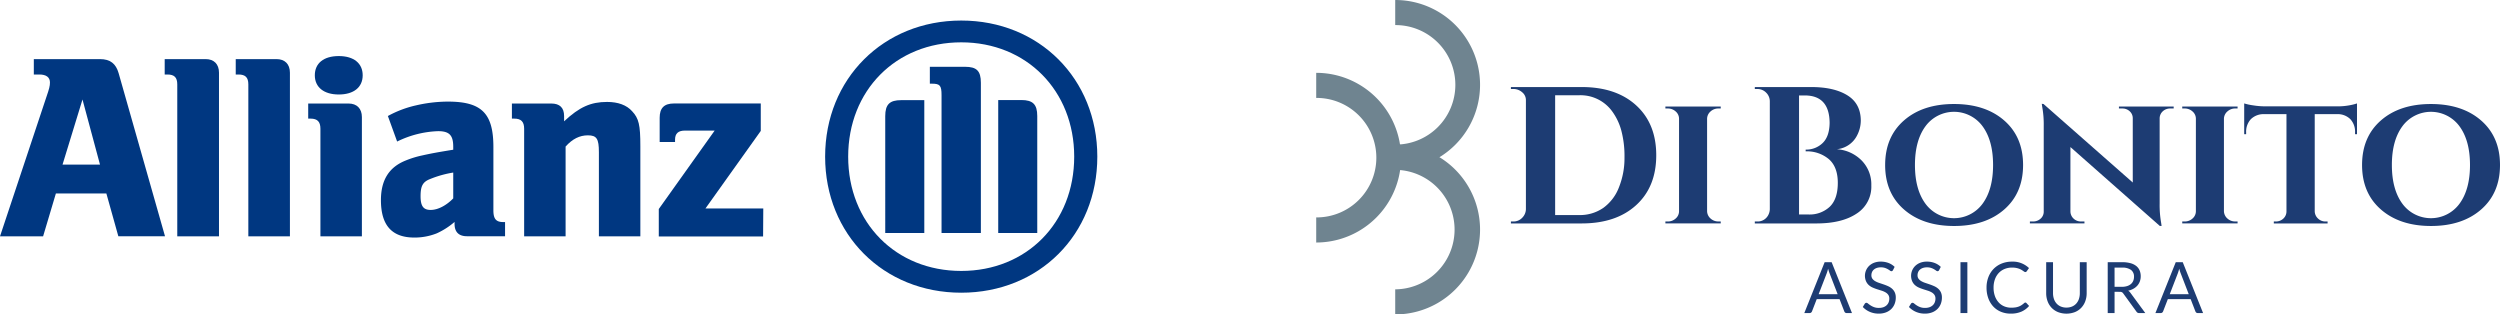 <?xml version="1.0" encoding="UTF-8"?> <svg xmlns="http://www.w3.org/2000/svg" width="1007" height="126.651" viewBox="0 0 1007 126.651"><g id="Raggruppa_151" data-name="Raggruppa 151" transform="translate(-9197 -6812.441)"><g id="Raggruppa_1" data-name="Raggruppa 1" transform="translate(9727.168 6812.441)"><path id="Tracciato_1" data-name="Tracciato 1" d="M562.3,467.442h7.648l-3.217-8.335a15.692,15.692,0,0,1-.614-1.929c-.106.391-.207.75-.307,1.078s-.2.618-.293.865Zm13.424,7.607h-2.145a.923.923,0,0,1-.6-.186,1.148,1.148,0,0,1-.342-.471l-1.917-4.948h-9.192l-1.916,4.948a1.137,1.137,0,0,1-.343.456.91.91,0,0,1-.6.2h-2.145l8.192-20.488h2.817Z" transform="translate(-359.917 -348.95)" fill="#1d3c73"></path><path id="Tracciato_2" data-name="Tracciato 2" d="M587.476,457.809a1.105,1.105,0,0,1-.273.321.6.6,0,0,1-.37.108.986.986,0,0,1-.564-.243,9.1,9.1,0,0,0-.816-.537,6.689,6.689,0,0,0-1.187-.536,5.147,5.147,0,0,0-1.68-.242,5,5,0,0,0-1.645.249,3.483,3.483,0,0,0-1.192.679,2.782,2.782,0,0,0-.723,1.008,3.211,3.211,0,0,0-.243,1.251,2.313,2.313,0,0,0,.421,1.423,3.642,3.642,0,0,0,1.117.965,8.443,8.443,0,0,0,1.573.693q.876.293,1.8.607c.617.211,1.216.446,1.8.708a6.329,6.329,0,0,1,1.574.994,4.542,4.542,0,0,1,1.115,1.472,4.908,4.908,0,0,1,.421,2.145,6.892,6.892,0,0,1-.458,2.523,5.829,5.829,0,0,1-1.336,2.052,6.265,6.265,0,0,1-2.157,1.373,7.959,7.959,0,0,1-2.911.5,8.883,8.883,0,0,1-3.624-.721,8.494,8.494,0,0,1-2.8-1.952l.8-1.315a1,1,0,0,1,.28-.265.643.643,0,0,1,.364-.108,1.137,1.137,0,0,1,.686.322,11.7,11.7,0,0,0,.965.707,7.363,7.363,0,0,0,1.4.708,5.53,5.53,0,0,0,2.01.321,5.255,5.255,0,0,0,1.757-.271,3.745,3.745,0,0,0,1.309-.765,3.324,3.324,0,0,0,.822-1.18,3.965,3.965,0,0,0,.285-1.529,2.57,2.57,0,0,0-.421-1.523,3.5,3.5,0,0,0-1.108-.993,7.754,7.754,0,0,0-1.566-.681l-1.8-.57a18.615,18.615,0,0,1-1.8-.679,5.873,5.873,0,0,1-1.567-1,4.583,4.583,0,0,1-1.107-1.537,5.61,5.61,0,0,1,1.222-6.183,5.932,5.932,0,0,1,1.981-1.259,7.242,7.242,0,0,1,2.708-.473,8.676,8.676,0,0,1,3.132.544,7.209,7.209,0,0,1,2.472,1.573Z" transform="translate(-355.152 -348.996)" fill="#1d3c73"></path><path id="Tracciato_3" data-name="Tracciato 3" d="M602.3,457.809a1.083,1.083,0,0,1-.272.321.6.6,0,0,1-.371.108,1,1,0,0,1-.565-.243,8.969,8.969,0,0,0-.815-.537,6.681,6.681,0,0,0-1.186-.536,5.153,5.153,0,0,0-1.68-.242,5,5,0,0,0-1.645.249,3.49,3.49,0,0,0-1.193.679,2.781,2.781,0,0,0-.722,1.008,3.187,3.187,0,0,0-.243,1.251,2.314,2.314,0,0,0,.421,1.423,3.653,3.653,0,0,0,1.116.965,8.507,8.507,0,0,0,1.573.693q.878.293,1.8.607t1.8.708a6.305,6.305,0,0,1,1.573.994,4.523,4.523,0,0,1,1.116,1.472,4.908,4.908,0,0,1,.421,2.145,6.894,6.894,0,0,1-.457,2.523,5.826,5.826,0,0,1-1.336,2.052,6.259,6.259,0,0,1-2.159,1.373,7.952,7.952,0,0,1-2.91.5,8.889,8.889,0,0,1-3.625-.721,8.488,8.488,0,0,1-2.794-1.952l.8-1.315a1.016,1.016,0,0,1,.278-.265.651.651,0,0,1,.365-.108,1.139,1.139,0,0,1,.686.322,11.267,11.267,0,0,0,.965.707,7.325,7.325,0,0,0,1.4.708,5.526,5.526,0,0,0,2.008.321,5.263,5.263,0,0,0,1.759-.271,3.743,3.743,0,0,0,1.308-.765,3.313,3.313,0,0,0,.822-1.18,3.943,3.943,0,0,0,.286-1.529,2.57,2.57,0,0,0-.421-1.523,3.5,3.5,0,0,0-1.108-.993,7.8,7.8,0,0,0-1.565-.681l-1.8-.57a18.755,18.755,0,0,1-1.8-.679,5.882,5.882,0,0,1-1.565-1,4.6,4.6,0,0,1-1.108-1.537,5.607,5.607,0,0,1,1.223-6.183,5.922,5.922,0,0,1,1.979-1.259,7.254,7.254,0,0,1,2.709-.473,8.669,8.669,0,0,1,3.131.544,7.2,7.2,0,0,1,2.473,1.573Z" transform="translate(-351.393 -348.996)" fill="#1d3c73"></path><rect id="Rettangolo_1" data-name="Rettangolo 1" width="2.774" height="20.488" transform="translate(259.515 105.61)" fill="#1d3c73"></rect><path id="Tracciato_4" data-name="Tracciato 4" d="M630.721,470.862a.576.576,0,0,1,.415.186l1.085,1.187a8.748,8.748,0,0,1-3.052,2.273,10.414,10.414,0,0,1-4.325.815,10.174,10.174,0,0,1-4.016-.765,8.779,8.779,0,0,1-3.074-2.144,9.682,9.682,0,0,1-1.973-3.311,12.356,12.356,0,0,1-.7-4.247,11.616,11.616,0,0,1,.751-4.245,9.683,9.683,0,0,1,2.109-3.318,9.442,9.442,0,0,1,3.252-2.151,11.068,11.068,0,0,1,4.182-.765,9.335,9.335,0,0,1,6.806,2.6l-.9,1.272a.971.971,0,0,1-.229.236.632.632,0,0,1-.371.093.726.726,0,0,1-.393-.135c-.138-.092-.3-.2-.494-.336s-.414-.277-.671-.429a5.951,5.951,0,0,0-.915-.43,7.734,7.734,0,0,0-1.23-.336,8.57,8.57,0,0,0-1.616-.136,7.787,7.787,0,0,0-3.01.565A6.736,6.736,0,0,0,620,458.954a7.313,7.313,0,0,0-1.537,2.545,9.687,9.687,0,0,0-.55,3.358,9.881,9.881,0,0,0,.55,3.418,7.54,7.54,0,0,0,1.5,2.537,6.323,6.323,0,0,0,2.251,1.579,7.2,7.2,0,0,0,2.8.544,11.4,11.4,0,0,0,1.645-.108,6.74,6.74,0,0,0,1.351-.336,5.708,5.708,0,0,0,1.157-.579,8.874,8.874,0,0,0,1.081-.836.725.725,0,0,1,.471-.214" transform="translate(-345.071 -348.996)" fill="#1d3c73"></path><path id="Tracciato_5" data-name="Tracciato 5" d="M642.405,472.846a5.72,5.72,0,0,0,2.273-.429,4.783,4.783,0,0,0,1.695-1.2,5.261,5.261,0,0,0,1.058-1.844,7.284,7.284,0,0,0,.365-2.359V454.56h2.759v12.453a9.323,9.323,0,0,1-.565,3.288,7.635,7.635,0,0,1-1.616,2.624,7.387,7.387,0,0,1-2.566,1.737,9.512,9.512,0,0,1-6.8,0,7.463,7.463,0,0,1-2.573-1.737,7.58,7.58,0,0,1-1.623-2.624,9.34,9.34,0,0,1-.564-3.288V454.56H637V467a7.289,7.289,0,0,0,.365,2.359,5.24,5.24,0,0,0,1.058,1.843,4.82,4.82,0,0,0,1.7,1.209,5.688,5.688,0,0,0,2.28.436" transform="translate(-340.213 -348.95)" fill="#1d3c73"></path><path id="Tracciato_6" data-name="Tracciato 6" d="M656.777,464.482h2.9a7.058,7.058,0,0,0,2.137-.293,4.352,4.352,0,0,0,1.544-.828,3.448,3.448,0,0,0,.937-1.28,4.182,4.182,0,0,0,.315-1.643,3.264,3.264,0,0,0-1.208-2.76,5.836,5.836,0,0,0-3.6-.93h-3.031Zm0,2.016v8.549h-2.759V454.56h5.79a12.6,12.6,0,0,1,3.36.394,6.425,6.425,0,0,1,2.338,1.136,4.568,4.568,0,0,1,1.365,1.8,6.008,6.008,0,0,1,.444,2.35,5.91,5.91,0,0,1-.343,2.031,5.386,5.386,0,0,1-.994,1.695,5.965,5.965,0,0,1-1.587,1.28,7.916,7.916,0,0,1-2.123.8,2.923,2.923,0,0,1,.915.872l5.977,8.134H666.7a1.209,1.209,0,0,1-1.114-.585l-5.319-7.321a1.56,1.56,0,0,0-.529-.493,1.911,1.911,0,0,0-.859-.151Z" transform="translate(-335.199 -348.95)" fill="#1d3c73"></path><path id="Tracciato_7" data-name="Tracciato 7" d="M675.122,467.442h7.648l-3.217-8.335a15.69,15.69,0,0,1-.614-1.929c-.105.391-.207.75-.307,1.078s-.2.618-.293.865Zm13.424,7.607H686.4a.924.924,0,0,1-.6-.186,1.149,1.149,0,0,1-.342-.471l-1.917-4.948h-9.192l-1.915,4.948a1.138,1.138,0,0,1-.344.456.909.909,0,0,1-.6.2h-2.145l8.192-20.488h2.817Z" transform="translate(-331.313 -348.95)" fill="#1d3c73"></path><path id="Tracciato_8" data-name="Tracciato 8" d="M425.073,485.169V475.062a24.066,24.066,0,0,0,0-48.131V416.823a34.173,34.173,0,0,1,0,68.346" transform="translate(-393.248 -358.518)" fill="#6f8490"></path><path id="Tracciato_9" data-name="Tracciato 9" d="M425.073,438.657V428.55a24.066,24.066,0,1,0,0-48.131V370.311a34.173,34.173,0,0,1,0,68.346" transform="translate(-393.248 -370.311)" fill="#6f8490"></path><path id="Tracciato_10" data-name="Tracciato 10" d="M399.685,462.06V451.953a24.066,24.066,0,1,0,0-48.131V393.714a34.173,34.173,0,1,1,0,68.346" transform="translate(-399.685 -364.377)" fill="#6f8490"></path><path id="Tracciato_11" data-name="Tracciato 11" d="M489.713,449.843a16.52,16.52,0,0,0,9.77-2.9,18.218,18.218,0,0,0,6.317-8.357,31.537,31.537,0,0,0,2.2-11.89,40.117,40.117,0,0,0-1.295-10.947,23.357,23.357,0,0,0-3.649-7.65,15.748,15.748,0,0,0-13.34-6.512h-9.652v48.26Zm22.993-44.181q8.082,7.378,8.083,20.089t-8.083,20.089q-8.084,7.378-21.972,7.377H462.248v-.785h1.019a4.761,4.761,0,0,0,3.492-1.453,5.047,5.047,0,0,0,1.531-3.491V403.545a4.01,4.01,0,0,0-1.531-3.179,5.255,5.255,0,0,0-3.492-1.3h-1.019v-.785h28.486q13.888,0,21.972,7.376" transform="translate(-383.822 -363.218)" fill="#1d3c73"></path><path id="Tracciato_12" data-name="Tracciato 12" d="M511.89,450.846h.942a4.6,4.6,0,0,0,3.218-1.216,3.84,3.84,0,0,0,1.334-2.943v-37.2a3.842,3.842,0,0,0-1.334-2.942,4.608,4.608,0,0,0-3.218-1.217h-.942v-.785h22.287v.785h-.942a4.588,4.588,0,0,0-3.139,1.177,3.973,3.973,0,0,0-1.413,2.9v37.274a4.042,4.042,0,0,0,1.413,2.982,4.588,4.588,0,0,0,3.139,1.177h.942v.785H511.89Z" transform="translate(-371.235 -361.631)" fill="#1d3c73"></path><path id="Tracciato_13" data-name="Tracciato 13" d="M570.755,412.726q-.079-11.066-10.045-11.065h-2.275v47.948H562.2a11.835,11.835,0,0,0,8.633-3.139q3.215-3.14,3.217-9.574t-3.609-9.573a13.724,13.724,0,0,0-9.339-3.139v-.707a9.483,9.483,0,0,0,6.827-2.629q2.747-2.629,2.826-8.122m-5.336,40.492h-24.8v-.785h1.02A4.769,4.769,0,0,0,545.958,450a5.486,5.486,0,0,0,.706-2.433V403.937a4.907,4.907,0,0,0-1.53-3.452,4.827,4.827,0,0,0-3.492-1.413h-1.02v-.786h22.758q9.1,0,14.477,3.3t5.454,10.122a13.075,13.075,0,0,1-1.49,6.043,10.182,10.182,0,0,1-8.162,5.571,15.523,15.523,0,0,1,9.967,4.513,13.736,13.736,0,0,1,3.924,10.084,12.832,12.832,0,0,1-5.925,11.34q-5.925,3.964-16.2,3.962" transform="translate(-363.951 -363.218)" fill="#1d3c73"></path><path id="Tracciato_14" data-name="Tracciato 14" d="M594.507,428.3q0,9.887,4.277,15.656a14.263,14.263,0,0,0,22.914,0q4.276-5.769,4.277-15.656T621.7,412.64a14.263,14.263,0,0,0-22.914,0q-4.278,5.769-4.277,15.656m-12.006,0q0-11.3,7.573-17.931t20.168-6.631q12.595,0,20.206,6.631T638.06,428.3q0,11.3-7.611,17.932t-20.167,6.63q-12.557,0-20.168-6.63T582.5,428.3" transform="translate(-353.332 -361.837)" fill="#1d3c73"></path><path id="Tracciato_15" data-name="Tracciato 15" d="M664.876,404.768h22.051v.785h-1.334a4.342,4.342,0,0,0-3.021,1.1,3.882,3.882,0,0,0-1.295,2.825V443.77a41.874,41.874,0,0,0,.628,8l.157,1.1h-.707l-36.02-31.783v25.975a4.017,4.017,0,0,0,1.3,2.864,4.254,4.254,0,0,0,3.021,1.138h1.335v.785H629.013v-.785h1.256a4.4,4.4,0,0,0,3.06-1.138,3.7,3.7,0,0,0,1.256-2.864V412.537a39.693,39.693,0,0,0-.628-7.769l-.157-1.1.706.078,35.942,31.626V409.555a3.76,3.76,0,0,0-1.216-2.864,4.264,4.264,0,0,0-3.022-1.138h-1.334Z" transform="translate(-341.539 -361.853)" fill="#1d3c73"></path><path id="Tracciato_16" data-name="Tracciato 16" d="M677.967,450.846h.942a4.6,4.6,0,0,0,3.218-1.216,3.84,3.84,0,0,0,1.334-2.943v-37.2a3.843,3.843,0,0,0-1.334-2.942,4.608,4.608,0,0,0-3.218-1.217h-.942v-.785h22.287v.785h-.942a4.589,4.589,0,0,0-3.139,1.177,3.973,3.973,0,0,0-1.413,2.9v37.274a4.042,4.042,0,0,0,1.413,2.982,4.589,4.589,0,0,0,3.139,1.177h.942v.785H677.967Z" transform="translate(-329.126 -361.631)" fill="#1d3c73"></path><path id="Tracciato_17" data-name="Tracciato 17" d="M742.525,415.943v-.706a7.389,7.389,0,0,0-1.883-5.336,7.209,7.209,0,0,0-5.259-2.041h-9.1v39.158a4.087,4.087,0,0,0,1.334,2.9A4.209,4.209,0,0,0,730.6,451.1h.862v.785H709.8V451.1h.785a4.311,4.311,0,0,0,3.061-1.177,3.912,3.912,0,0,0,1.255-2.981V407.86h-9.024a7.307,7.307,0,0,0-5.336,2.041,7.389,7.389,0,0,0-1.883,5.336v.706h-.784v-12.4a22.031,22.031,0,0,0,3.649.785,30.265,30.265,0,0,0,4.59.392h28.957a26.318,26.318,0,0,0,5.69-.509,20.243,20.243,0,0,0,2.55-.668v12.4Z" transform="translate(-324.079 -361.885)" fill="#1d3c73"></path><path id="Tracciato_18" data-name="Tracciato 18" d="M747.755,428.3q0,9.887,4.277,15.656a14.263,14.263,0,0,0,22.914,0q4.277-5.769,4.277-15.656t-4.277-15.656a14.263,14.263,0,0,0-22.914,0q-4.278,5.769-4.277,15.656m-12.007,0q0-11.3,7.573-17.931t20.169-6.631q12.594,0,20.206,6.631t7.613,17.931q0,11.3-7.613,17.932t-20.167,6.63q-12.557,0-20.169-6.63T735.748,428.3" transform="translate(-314.476 -361.837)" fill="#1d3c73"></path></g><g id="allianz-logo" transform="translate(9197 6820.716)"><path id="Tracciato_2817" data-name="Tracciato 2817" d="M40.279,56.541H25.187l8.038-26.226Zm-22.92,28.9,5.152-17.27H42.844L47.665,85.4h18.8L47.787,19.722c-1.106-3.881-3.428-5.672-7.507-5.672H13.622v6.2h2.211c2.786,0,4.29,1.106,4.29,3.217,0,1.4-.31,2.576-1.415,5.772L0,85.443Z" transform="translate(0 1.485)" fill="#003781"></path><path id="Tracciato_2818" data-name="Tracciato 2818" d="M81.87,85.443V19.523c0-3.439-2.012-5.473-5.34-5.473H60v6.2h1.106c2.775,0,3.958,1.183,3.958,3.991v61.2Z" transform="translate(6.34 1.485)" fill="#003781"></path><path id="Tracciato_2819" data-name="Tracciato 2819" d="M107.706,85.443V19.523c0-3.439-2.045-5.473-5.351-5.473H85.88v6.2h1.106c2.786,0,3.969,1.183,3.969,3.991v61.2Z" transform="translate(9.074 1.485)" fill="#003781"></path><path id="Tracciato_2820" data-name="Tracciato 2820" d="M134.227,20.68c0-4.788-3.549-7.74-9.63-7.74s-9.652,2.9-9.652,7.74,3.66,7.74,9.652,7.74,9.63-2.875,9.63-7.74m-.321,64.88V37.508c0-3.428-2.034-5.451-5.362-5.451H112.28v6.081h.962c2.775,0,3.958,1.283,3.958,4.069V85.56Z" transform="translate(11.864 1.367)" fill="#003781"></path><path id="Tracciato_2821" data-name="Tracciato 2821" d="M167.9,58.111v10.4c-2.8,2.886-6.2,4.655-9.089,4.655s-4.069-1.482-4.069-5.528.84-5.761,3.848-6.921a42.745,42.745,0,0,1,9.31-2.609M145.3,45.617a40.368,40.368,0,0,1,16.485-4.179c4.511,0,6.114,1.6,6.114,6.28v1.194c-6.844,1.106-8.989,1.526-12.848,2.377a38.367,38.367,0,0,0-6.324,1.979c-6.756,2.709-9.951,7.928-9.951,15.944,0,10.172,4.423,15.081,13.478,15.081a24.258,24.258,0,0,0,9-1.692,29.93,29.93,0,0,0,7.176-4.6v.752c0,3.317,1.7,5.009,5.031,5.009h15.313V78.047h-.752c-2.886,0-3.947-1.294-3.947-4.71V47.851c0-13.589-4.721-18.321-18.332-18.321a57.384,57.384,0,0,0-12.815,1.515,42.944,42.944,0,0,0-11.355,4.29Z" transform="translate(14.664 3.12)" fill="#003781"></path><path id="Tracciato_2822" data-name="Tracciato 2822" d="M208.117,83.794V47.617c2.8-3.107,5.672-4.511,8.989-4.511,3.549,0,4.423,1.4,4.423,6.789v33.9h16.7V47.418c0-8.469-.608-11.145-3.317-14.02-2.211-2.488-5.672-3.748-10.084-3.748-6.534,0-11.134,2.023-17.315,7.806V35.322c0-3.317-1.736-5.031-5.152-5.031H186.49v6.081h.962c2.775,0,3.969,1.283,3.969,4.069V83.794Z" transform="translate(19.705 3.133)" fill="#003781"></path><path id="Tracciato_2823" data-name="Tracciato 2823" d="M282.093,72.5H258.8l22.279-31.235V30.21H246.136c-3.958,0-5.783,1.813-5.783,5.783v9.73h6.2v-.951c0-2.466,1.283-3.638,3.947-3.638h12.007L240,72.723V83.779h42.015Z" transform="translate(25.359 3.192)" fill="#003781"></path><path id="Tracciato_2824" data-name="Tracciato 2824" d="M363.335,85.567V25.076c0-4.821-1.714-6.446-6.391-6.446H342.781v6.8h.851c3.229,0,3.859.73,3.859,4.622V85.567Zm6.988,0h15.723V38.455c0-4.732-1.824-6.435-6.435-6.435h-9.288Zm-29.776,0v-53.5h-9.321c-4.611,0-6.413,1.7-6.413,6.435V85.567Zm60.38-30.748c0,26.658-19.172,46.04-45.5,46.04s-45.542-19.382-45.542-46.04,19.205-46.04,45.542-46.04,45.5,19.493,45.5,46.04m9.31,0C410.238,23.473,386.786,0,355.43,0S300.6,23.473,300.6,54.819s23.451,54.808,54.83,54.808,54.808-23.385,54.808-54.808" transform="translate(31.762)" fill="#003781"></path></g></g></svg> 
